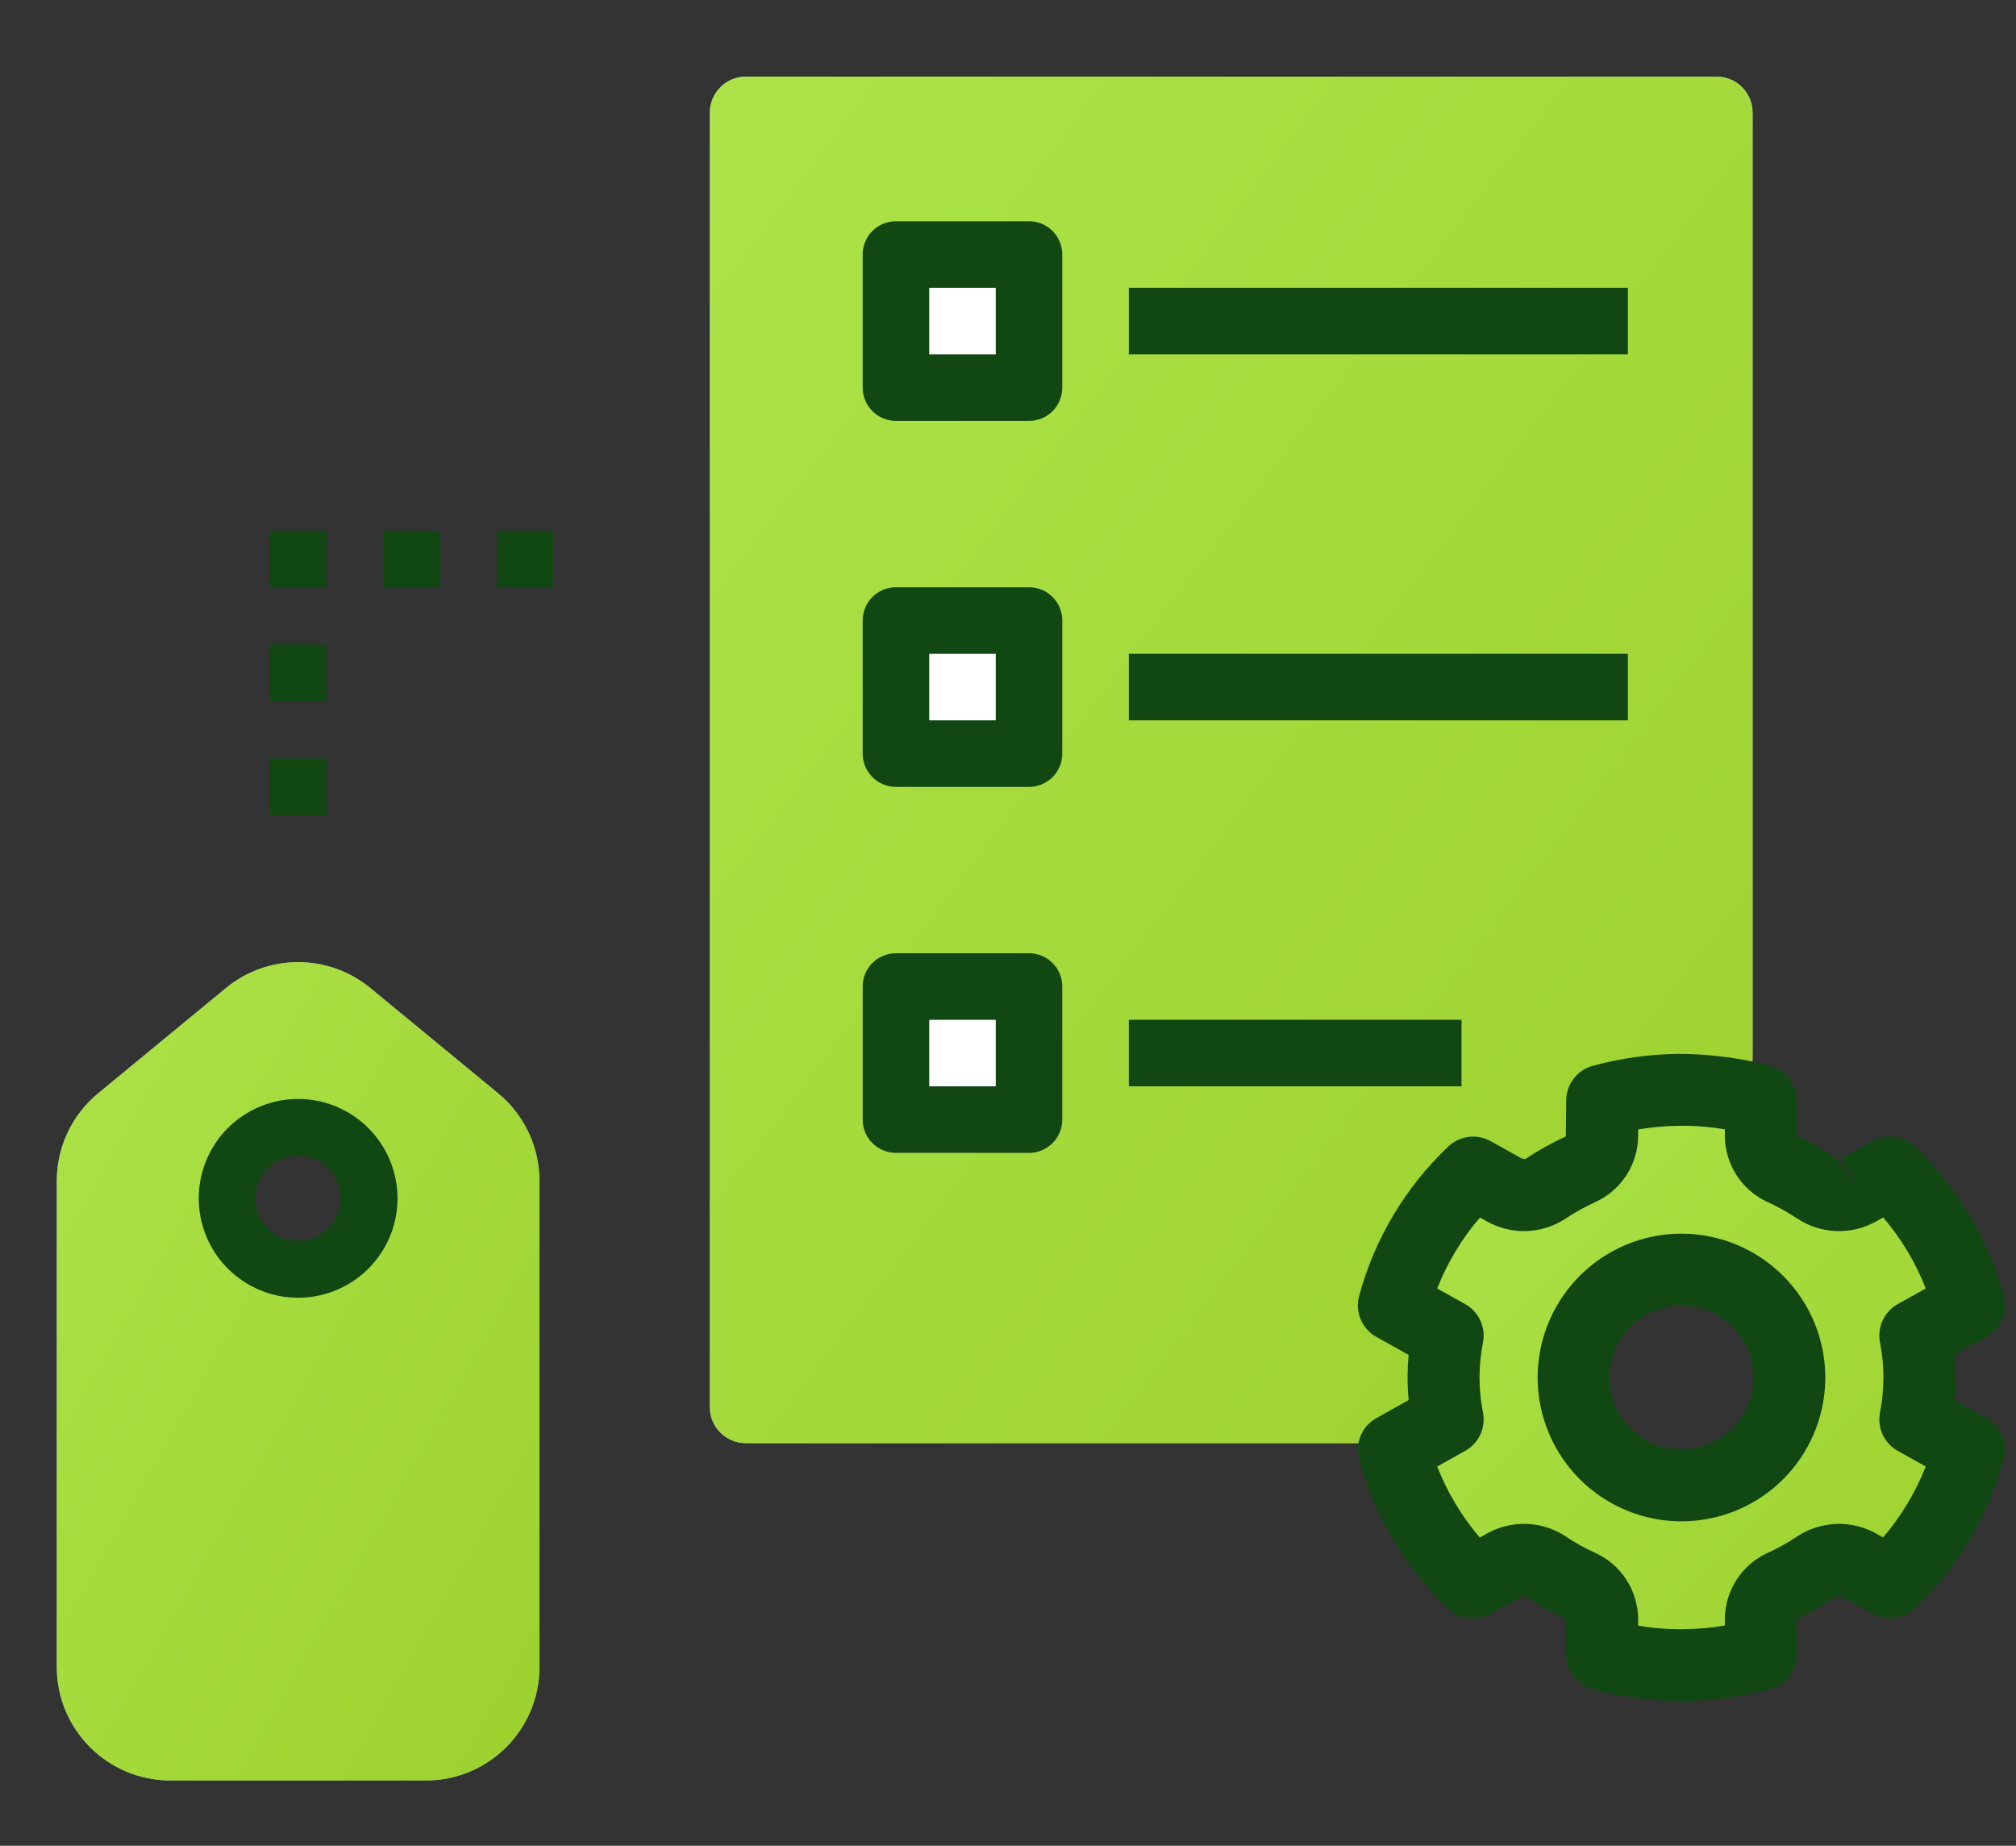 <svg width="71" height="65" viewBox="0 0 71 65" fill="none" xmlns="http://www.w3.org/2000/svg">
<rect x="0" y="0" width="71" height="65" fill="#333333" stroke="none"/>
<path d="M60.457 2.7H26.266C25.93 2.7 25.608 2.833 25.371 3.071C25.133 3.308 25 3.63 25 3.966V49.554C25 49.89 25.133 50.212 25.371 50.449C25.608 50.687 25.93 50.82 26.266 50.82H50.214C52.373 50.82 54.278 49.408 54.907 47.343C55.245 46.234 55.964 45.28 56.938 44.651L57.959 43.991C60.306 42.475 61.723 39.871 61.723 37.078V3.966C61.723 3.63 61.59 3.308 61.352 3.071C61.115 2.833 60.793 2.7 60.457 2.7Z" fill="#B5CEF2"/>
<path d="M60.457 2.7H26.266C25.93 2.7 25.608 2.833 25.371 3.071C25.133 3.308 25 3.63 25 3.966V49.554C25 49.89 25.133 50.212 25.371 50.449C25.608 50.687 25.93 50.82 26.266 50.82H50.214C52.373 50.82 54.278 49.408 54.907 47.343C55.245 46.234 55.964 45.28 56.938 44.651L57.959 43.991C60.306 42.475 61.723 39.871 61.723 37.078V3.966C61.723 3.63 61.59 3.308 61.352 3.071C61.115 2.833 60.793 2.7 60.457 2.7Z" fill="url(#paint0_linear_61_3509)"/>
<path d="M67.452 49.987C67.647 49.011 67.647 48.007 67.452 47.031L69.349 45.971C68.87 44.183 67.906 42.563 66.563 41.288L65.463 41.903C65.242 42.03 64.989 42.095 64.733 42.089C64.478 42.083 64.228 42.007 64.013 41.869C63.618 41.603 63.202 41.37 62.767 41.175C62.54 41.069 62.347 40.899 62.214 40.687C62.08 40.474 62.01 40.228 62.012 39.977V38.751C60.183 38.252 58.254 38.254 56.426 38.755V39.976C56.428 40.228 56.358 40.474 56.224 40.687C56.09 40.899 55.898 41.068 55.67 41.175C55.236 41.37 54.82 41.602 54.425 41.869C54.209 42.007 53.96 42.083 53.705 42.089C53.449 42.095 53.196 42.03 52.975 41.903L51.88 41.292C50.536 42.564 49.57 44.184 49.088 45.971L50.985 47.031C50.791 48.007 50.791 49.011 50.985 49.987L49.089 51.046C49.568 52.834 50.532 54.455 51.875 55.729L52.975 55.115C53.196 54.987 53.449 54.923 53.705 54.929C53.96 54.935 54.209 55.011 54.425 55.149C54.82 55.415 55.236 55.647 55.67 55.843C55.898 55.949 56.09 56.119 56.224 56.331C56.358 56.544 56.428 56.79 56.426 57.041V58.267C58.255 58.765 60.184 58.764 62.012 58.262V57.041C62.01 56.79 62.08 56.544 62.214 56.331C62.347 56.119 62.54 55.949 62.767 55.843C63.202 55.647 63.618 55.415 64.013 55.149C64.228 55.011 64.478 54.935 64.733 54.929C64.989 54.923 65.241 54.987 65.463 55.115L66.557 55.726C67.902 54.454 68.868 52.834 69.35 51.047L67.452 49.987ZM59.219 52.308C58.468 52.308 57.733 52.085 57.108 51.668C56.484 51.25 55.997 50.657 55.709 49.963C55.422 49.269 55.346 48.505 55.493 47.768C55.64 47.031 56.001 46.354 56.533 45.823C57.064 45.291 57.741 44.929 58.478 44.783C59.215 44.636 59.979 44.712 60.673 44.999C61.367 45.287 61.96 45.774 62.378 46.398C62.795 47.023 63.018 47.758 63.018 48.509C63.018 49.516 62.618 50.483 61.905 51.195C61.193 51.908 60.227 52.308 59.219 52.308Z" fill="#768DA6"/>
<path d="M67.452 49.987C67.647 49.011 67.647 48.007 67.452 47.031L69.349 45.971C68.87 44.183 67.906 42.563 66.563 41.288L65.463 41.903C65.242 42.03 64.989 42.095 64.733 42.089C64.478 42.083 64.228 42.007 64.013 41.869C63.618 41.603 63.202 41.37 62.767 41.175C62.54 41.069 62.347 40.899 62.214 40.687C62.08 40.474 62.01 40.228 62.012 39.977V38.751C60.183 38.252 58.254 38.254 56.426 38.755V39.976C56.428 40.228 56.358 40.474 56.224 40.687C56.09 40.899 55.898 41.068 55.67 41.175C55.236 41.37 54.82 41.602 54.425 41.869C54.209 42.007 53.96 42.083 53.705 42.089C53.449 42.095 53.196 42.03 52.975 41.903L51.88 41.292C50.536 42.564 49.57 44.184 49.088 45.971L50.985 47.031C50.791 48.007 50.791 49.011 50.985 49.987L49.089 51.046C49.568 52.834 50.532 54.455 51.875 55.729L52.975 55.115C53.196 54.987 53.449 54.923 53.705 54.929C53.96 54.935 54.209 55.011 54.425 55.149C54.82 55.415 55.236 55.647 55.67 55.843C55.898 55.949 56.09 56.119 56.224 56.331C56.358 56.544 56.428 56.79 56.426 57.041V58.267C58.255 58.765 60.184 58.764 62.012 58.262V57.041C62.01 56.79 62.08 56.544 62.214 56.331C62.347 56.119 62.54 55.949 62.767 55.843C63.202 55.647 63.618 55.415 64.013 55.149C64.228 55.011 64.478 54.935 64.733 54.929C64.989 54.923 65.241 54.987 65.463 55.115L66.557 55.726C67.902 54.454 68.868 52.834 69.35 51.047L67.452 49.987ZM59.219 52.308C58.468 52.308 57.733 52.085 57.108 51.668C56.484 51.25 55.997 50.657 55.709 49.963C55.422 49.269 55.346 48.505 55.493 47.768C55.64 47.031 56.001 46.354 56.533 45.823C57.064 45.291 57.741 44.929 58.478 44.783C59.215 44.636 59.979 44.712 60.673 44.999C61.367 45.287 61.96 45.774 62.378 46.398C62.795 47.023 63.018 47.758 63.018 48.509C63.018 49.516 62.618 50.483 61.905 51.195C61.193 51.908 60.227 52.308 59.219 52.308Z" fill="url(#paint1_linear_61_3509)"/>
<path d="M31.554 8.963H36.241V13.65H31.554V8.963Z" fill="white"/>
<path d="M31.554 21.852H36.241V26.538H31.554V21.852Z" fill="white"/>
<path d="M31.554 34.74H36.241V39.427H31.554V34.74Z" fill="white"/>
<path d="M13.043 34.794C11.566 33.578 9.434 33.578 7.957 34.794L3.457 38.5C2.535 39.26 2 40.392 2 41.588V58.7C2 60.909 3.791 62.7 6 62.7H15C17.209 62.7 19 60.909 19 58.7V41.588C19 40.392 18.465 39.26 17.543 38.5L13.043 34.794ZM10.5 44.7C10.005 44.7 9.522 44.553 9.111 44.279C8.7 44.004 8.38 43.614 8.19 43.157C8.001 42.7 7.952 42.197 8.048 41.712C8.145 41.227 8.383 40.782 8.732 40.432C9.082 40.083 9.527 39.844 10.012 39.748C10.497 39.651 11 39.701 11.457 39.89C11.914 40.08 12.304 40.4 12.579 40.811C12.853 41.222 13 41.706 13 42.2C13 42.863 12.737 43.499 12.268 43.968C11.799 44.437 11.163 44.7 10.5 44.7Z" fill="#88A2BF"/>
<path d="M13.043 34.794C11.566 33.578 9.434 33.578 7.957 34.794L3.457 38.5C2.535 39.26 2 40.392 2 41.588V58.7C2 60.909 3.791 62.7 6 62.7H15C17.209 62.7 19 60.909 19 58.7V41.588C19 40.392 18.465 39.26 17.543 38.5L13.043 34.794ZM10.5 44.7C10.005 44.7 9.522 44.553 9.111 44.279C8.7 44.004 8.38 43.614 8.19 43.157C8.001 42.7 7.952 42.197 8.048 41.712C8.145 41.227 8.383 40.782 8.732 40.432C9.082 40.083 9.527 39.844 10.012 39.748C10.497 39.651 11 39.701 11.457 39.89C11.914 40.08 12.304 40.4 12.579 40.811C12.853 41.222 13 41.706 13 42.2C13 42.863 12.737 43.499 12.268 43.968C11.799 44.437 11.163 44.7 10.5 44.7Z" fill="url(#paint2_linear_61_3509)"/>
<path d="M10.5 38.7C9.808 38.7 9.131 38.905 8.556 39.29C7.98 39.674 7.531 40.221 7.266 40.861C7.002 41.5 6.932 42.204 7.067 42.883C7.202 43.562 7.536 44.185 8.025 44.675C8.515 45.164 9.138 45.498 9.817 45.633C10.496 45.768 11.2 45.698 11.839 45.434C12.479 45.169 13.026 44.72 13.41 44.144C13.795 43.569 14 42.892 14 42.2C13.999 41.272 13.63 40.383 12.974 39.726C12.318 39.07 11.428 38.701 10.5 38.7ZM10.5 43.7C10.203 43.7 9.913 43.612 9.667 43.447C9.42 43.282 9.228 43.048 9.114 42.774C9.001 42.5 8.971 42.198 9.029 41.907C9.087 41.616 9.23 41.349 9.439 41.139C9.649 40.929 9.916 40.787 10.207 40.729C10.498 40.671 10.8 40.701 11.074 40.814C11.348 40.928 11.582 41.12 11.747 41.367C11.912 41.613 12 41.903 12 42.2C12 42.598 11.841 42.979 11.56 43.26C11.279 43.541 10.898 43.7 10.5 43.7Z" fill="#114713"/>
<path d="M70.573 45.645C70.033 43.631 68.947 41.806 67.435 40.371C67.239 40.185 66.988 40.067 66.72 40.033C66.452 39.999 66.18 40.051 65.944 40.183L64.844 40.797L65.463 41.903L64.719 40.817C64.254 40.512 63.773 40.232 63.279 39.976V38.751C63.279 38.472 63.187 38.201 63.017 37.98C62.847 37.759 62.609 37.6 62.34 37.528C61.272 37.25 60.173 37.111 59.069 37.113C58.065 37.129 57.067 37.27 56.098 37.532C55.828 37.605 55.59 37.763 55.421 37.985C55.251 38.206 55.159 38.477 55.159 38.756L55.147 40.021C54.65 40.246 54.172 40.513 53.718 40.817L53.592 40.797L52.498 40.186C52.262 40.055 51.99 40.003 51.722 40.037C51.454 40.07 51.204 40.189 51.008 40.374C49.495 41.808 48.408 43.631 47.865 45.644C47.792 45.916 47.812 46.205 47.922 46.464C48.032 46.724 48.225 46.94 48.471 47.077L49.61 47.714C49.586 47.981 49.573 48.246 49.573 48.509C49.573 48.772 49.586 49.037 49.61 49.304L48.471 49.941C48.226 50.078 48.032 50.294 47.923 50.553C47.813 50.812 47.793 51.101 47.865 51.373C48.404 53.387 49.49 55.212 51.002 56.647C51.198 56.833 51.448 56.951 51.716 56.985C51.984 57.019 52.256 56.966 52.492 56.835L53.592 56.221L53.718 56.201C54.184 56.506 54.665 56.786 55.159 57.042V58.267C55.159 58.546 55.251 58.817 55.421 59.038C55.59 59.259 55.828 59.418 56.098 59.49C57.114 59.764 58.161 59.904 59.213 59.906C59.265 59.906 59.317 59.904 59.367 59.904C60.372 59.889 61.371 59.748 62.34 59.485C62.61 59.413 62.848 59.254 63.017 59.033C63.187 58.812 63.279 58.541 63.279 58.262L63.289 56.997C63.787 56.772 64.266 56.505 64.72 56.201L64.846 56.221L65.94 56.831C66.176 56.963 66.448 57.016 66.716 56.983C66.984 56.949 67.235 56.83 67.43 56.644C68.943 55.21 70.03 53.386 70.573 51.374C70.646 51.102 70.626 50.813 70.516 50.553C70.406 50.294 70.213 50.078 69.967 49.941L68.828 49.304C68.852 49.037 68.865 48.772 68.865 48.509C68.865 48.245 68.852 47.98 68.828 47.714L69.967 47.077C70.212 46.939 70.405 46.724 70.515 46.465C70.625 46.205 70.645 45.917 70.573 45.645ZM66.209 47.269C66.373 48.087 66.373 48.931 66.209 49.749C66.159 50.011 66.193 50.281 66.305 50.522C66.418 50.763 66.603 50.962 66.835 51.092L67.822 51.644C67.463 52.554 66.955 53.399 66.317 54.142L66.081 54.009C65.655 53.769 65.171 53.65 64.682 53.665C64.193 53.681 63.717 53.831 63.307 54.098C62.97 54.325 62.615 54.522 62.245 54.69C61.796 54.897 61.416 55.228 61.15 55.645C60.885 56.063 60.744 56.547 60.746 57.042V57.243C60.28 57.323 59.808 57.366 59.335 57.372C58.785 57.383 58.234 57.341 57.692 57.247V57.042C57.694 56.547 57.554 56.062 57.288 55.645C57.022 55.228 56.642 54.896 56.193 54.69C55.824 54.524 55.47 54.327 55.134 54.101C54.725 53.832 54.249 53.681 53.759 53.665C53.269 53.649 52.785 53.768 52.358 54.009L52.116 54.145C51.479 53.401 50.972 52.556 50.616 51.644L51.602 51.092C51.835 50.962 52.02 50.763 52.133 50.522C52.245 50.281 52.279 50.011 52.23 49.749C52.065 48.931 52.065 48.087 52.23 47.269C52.279 47.007 52.245 46.737 52.133 46.496C52.02 46.255 51.835 46.055 51.602 45.926L50.616 45.374C50.974 44.463 51.483 43.619 52.121 42.876L52.357 43.008C52.783 43.249 53.267 43.369 53.756 43.353C54.245 43.337 54.721 43.187 55.131 42.919C55.467 42.693 55.822 42.495 56.192 42.328C56.641 42.122 57.022 41.79 57.288 41.373C57.554 40.956 57.694 40.471 57.692 39.976V39.775C58.158 39.695 58.629 39.652 59.102 39.646C59.653 39.635 60.203 39.677 60.746 39.771V39.976C60.744 40.471 60.885 40.955 61.15 41.372C61.416 41.789 61.796 42.121 62.245 42.328C62.614 42.495 62.968 42.691 63.304 42.917C63.714 43.186 64.19 43.336 64.68 43.352C65.169 43.369 65.654 43.25 66.081 43.008L66.322 42.873C66.959 43.617 67.466 44.462 67.822 45.374L66.835 45.925C66.603 46.055 66.418 46.255 66.305 46.496C66.193 46.737 66.159 47.007 66.209 47.269Z" fill="#114713"/>
<path d="M59.219 43.444C58.217 43.444 57.238 43.741 56.405 44.297C55.572 44.854 54.923 45.645 54.539 46.571C54.156 47.496 54.056 48.514 54.251 49.497C54.447 50.48 54.929 51.382 55.637 52.091C56.346 52.799 57.248 53.281 58.231 53.477C59.213 53.672 60.232 53.572 61.157 53.189C62.083 52.805 62.874 52.156 63.431 51.323C63.987 50.49 64.284 49.511 64.284 48.509C64.283 47.166 63.749 45.878 62.799 44.929C61.85 43.979 60.562 43.445 59.219 43.444ZM59.219 51.041C58.718 51.041 58.228 50.893 57.812 50.615C57.395 50.336 57.071 49.941 56.879 49.478C56.688 49.015 56.637 48.506 56.735 48.015C56.833 47.523 57.074 47.072 57.428 46.718C57.782 46.364 58.234 46.123 58.725 46.025C59.216 45.927 59.725 45.977 60.188 46.169C60.651 46.361 61.047 46.685 61.325 47.102C61.603 47.518 61.752 48.008 61.752 48.509C61.751 49.18 61.484 49.824 61.009 50.299C60.534 50.773 59.89 51.041 59.219 51.041Z" fill="#114713"/>
<path d="M37.412 8.963C37.412 8.809 37.382 8.657 37.323 8.515C37.264 8.373 37.178 8.243 37.069 8.134C36.961 8.026 36.831 7.939 36.689 7.881C36.547 7.822 36.395 7.791 36.241 7.792H31.554C31.4 7.791 31.248 7.822 31.105 7.881C30.963 7.939 30.834 8.026 30.725 8.134C30.616 8.243 30.53 8.373 30.471 8.515C30.412 8.657 30.382 8.809 30.382 8.963V13.65C30.382 13.804 30.412 13.956 30.471 14.098C30.53 14.241 30.616 14.37 30.725 14.479C30.834 14.587 30.963 14.674 31.105 14.733C31.248 14.791 31.4 14.822 31.554 14.822H36.241C36.395 14.822 36.547 14.791 36.689 14.733C36.831 14.674 36.961 14.587 37.069 14.479C37.178 14.37 37.264 14.241 37.323 14.098C37.382 13.956 37.412 13.804 37.412 13.65V8.963ZM35.069 12.478H32.726V10.135H35.069V12.478Z" fill="#114713"/>
<path d="M37.412 21.852C37.412 21.698 37.382 21.545 37.323 21.403C37.264 21.261 37.178 21.132 37.069 21.023C36.961 20.914 36.831 20.828 36.689 20.769C36.547 20.71 36.395 20.68 36.241 20.68H31.554C31.4 20.68 31.248 20.71 31.105 20.769C30.963 20.828 30.834 20.914 30.725 21.023C30.616 21.132 30.53 21.261 30.471 21.403C30.412 21.545 30.382 21.698 30.382 21.852V26.538C30.382 26.692 30.412 26.845 30.471 26.987C30.53 27.129 30.616 27.258 30.725 27.367C30.834 27.476 30.963 27.562 31.105 27.621C31.248 27.68 31.4 27.71 31.554 27.71H36.241C36.395 27.71 36.547 27.68 36.689 27.621C36.831 27.562 36.961 27.476 37.069 27.367C37.178 27.258 37.264 27.129 37.323 26.987C37.382 26.845 37.412 26.692 37.412 26.538V21.852ZM35.069 25.367H32.726V23.023H35.069V25.367Z" fill="#114713"/>
<path d="M36.241 33.569H31.554C31.4 33.569 31.248 33.599 31.105 33.658C30.963 33.717 30.834 33.803 30.725 33.912C30.616 34.02 30.53 34.15 30.471 34.292C30.412 34.434 30.382 34.586 30.382 34.74V39.427C30.382 39.581 30.412 39.733 30.471 39.876C30.53 40.018 30.616 40.147 30.725 40.256C30.834 40.364 30.963 40.451 31.105 40.51C31.248 40.569 31.4 40.599 31.554 40.599H36.241C36.395 40.599 36.547 40.569 36.689 40.51C36.831 40.451 36.961 40.364 37.069 40.256C37.178 40.147 37.264 40.018 37.323 39.876C37.382 39.733 37.412 39.581 37.412 39.427V34.74C37.412 34.586 37.382 34.434 37.323 34.292C37.264 34.15 37.178 34.02 37.069 33.912C36.961 33.803 36.831 33.717 36.689 33.658C36.547 33.599 36.395 33.569 36.241 33.569ZM35.069 38.255H32.726V35.912H35.069V38.255Z" fill="#114713"/>
<path d="M39.756 10.135H57.331V12.478H39.756V10.135Z" fill="#114713"/>
<path d="M39.756 23.023H57.331V25.367H39.756V23.023Z" fill="#114713"/>
<path d="M39.756 35.912H51.472V38.255H39.756V35.912Z" fill="#114713"/>
<path d="M9.5 26.7H11.5V28.7H9.5V26.7Z" fill="#114713"/>
<path d="M9.5 22.7H11.5V24.7H9.5V22.7Z" fill="#114713"/>
<path d="M9.5 18.7H11.5V20.7H9.5V18.7Z" fill="#114713"/>
<path d="M13.5 18.7H15.5V20.7H13.5V18.7Z" fill="#114713"/>
<path d="M17.5 18.7H19.5V20.7H17.5V18.7Z" fill="#114713"/>
<defs>
<linearGradient id="paint0_linear_61_3509" x1="25" y1="2.7" x2="78.607" y2="43.467" gradientUnits="userSpaceOnUse">
<stop stop-color="#ACE348"/>
<stop offset="1" stop-color="#9ACE2A"/>
</linearGradient>
<linearGradient id="paint1_linear_61_3509" x1="49.088" y1="38.378" x2="72.511" y2="61.719" gradientUnits="userSpaceOnUse">
<stop stop-color="#ACE348"/>
<stop offset="1" stop-color="#9ACE2A"/>
</linearGradient>
<linearGradient id="paint2_linear_61_3509" x1="2" y1="32.7" x2="31.698" y2="49.47" gradientUnits="userSpaceOnUse">
<stop stop-color="#ACE348"/>
<stop offset="1" stop-color="#9ACE2A"/>
</linearGradient>
</defs>
</svg>
